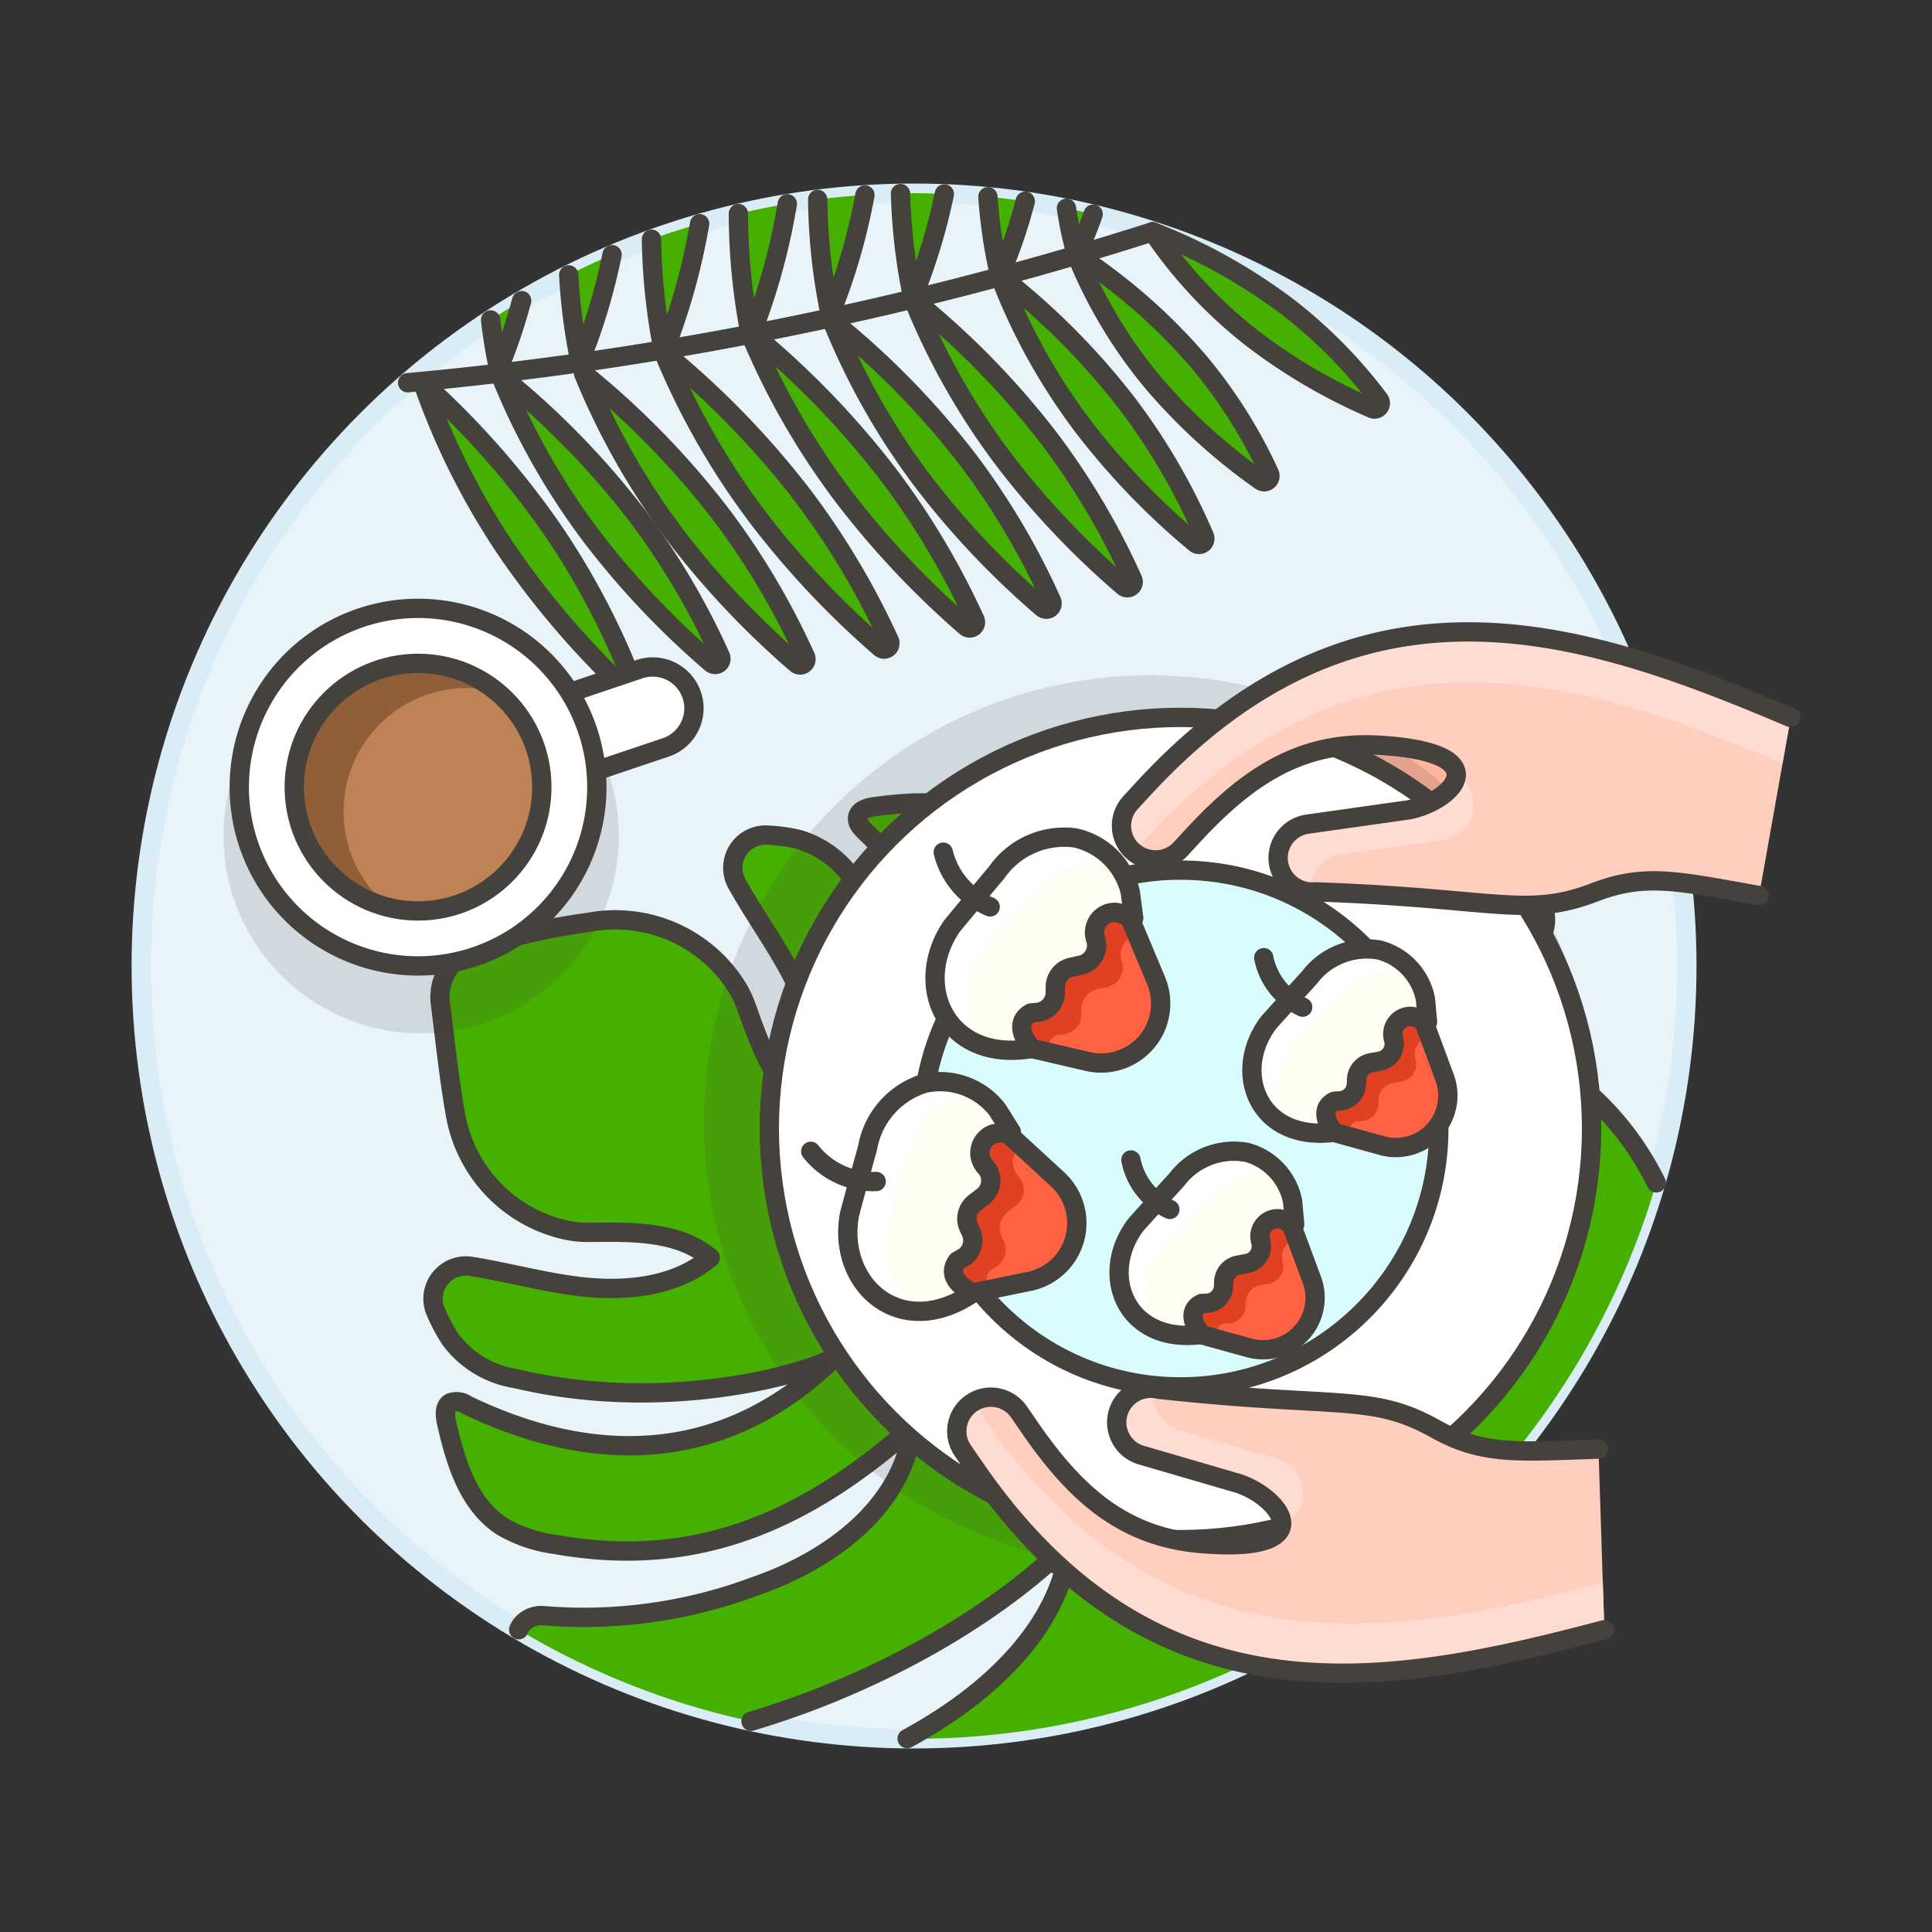 <svg xmlns="http://www.w3.org/2000/svg" viewBox="0 0 100 100"><rect x="0" y="0" width="100" height="100" fill="#333333" stroke="none"/><g class="nc-icon-wrapper"><defs/><circle class="a" cx="47.311" cy="50" r="40" fill="#e8f4fa" stroke="#daedf7" stroke-miterlimit="10"/><path class="b" d="M28.683 27.546a43.565 43.565 0 0 0-6.8-7.736 37.532 37.532 0 0 0 4.431 8.8 44.284 44.284 0 0 0 5.9 6.911.3.3 0 0 0 .486-.326 39.1 39.1 0 0 0-4.017-7.649z" fill="#46b000" stroke="#45413c" stroke-linecap="round" stroke-linejoin="round"/><path class="b" d="M32.987 26.694a42.508 42.508 0 0 0-7.069-7.24 36.363 36.363 0 0 0 4.768 8.4 43.092 43.092 0 0 0 6.134 6.469.3.3 0 0 0 .469-.35 37.96 37.96 0 0 0-4.302-7.279z" fill="#46b000" stroke="#45413c" stroke-linecap="round" stroke-linejoin="round"/><path class="b" d="M37.335 26.649a43.335 43.335 0 0 0-7.129-7.319 37.1 37.1 0 0 0 4.829 8.477 43.989 43.989 0 0 0 6.185 6.539.3.3 0 0 0 .47-.35 38.7 38.7 0 0 0-4.355-7.347z" fill="#46b000" stroke="#45413c" stroke-linecap="round" stroke-linejoin="round"/><path class="b" d="M41.585 25.7a44.8 44.8 0 0 0-7.239-7.464 38.486 38.486 0 0 0 4.938 8.622 45.525 45.525 0 0 0 6.281 6.665.3.3 0 0 0 .47-.35 40.138 40.138 0 0 0-4.45-7.473z" fill="#46b000" stroke="#45413c" stroke-linecap="round" stroke-linejoin="round"/><path class="b" d="M46.013 24.606a44.843 44.843 0 0 0-7.239-7.464 38.486 38.486 0 0 0 4.938 8.622 45.543 45.543 0 0 0 6.281 6.666.3.3 0 0 0 .47-.351 40.17 40.17 0 0 0-4.45-7.473z" fill="#46b000" stroke="#45413c" stroke-linecap="round" stroke-linejoin="round"/><path class="b" d="M50.134 23.841a42.417 42.417 0 0 0-7.061-7.229A36.244 36.244 0 0 0 47.833 25a43.015 43.015 0 0 0 6.126 6.46.3.3 0 0 0 .47-.35 37.881 37.881 0 0 0-4.295-7.269z" fill="#46b000" stroke="#45413c" stroke-linecap="round" stroke-linejoin="round"/><path class="b" d="M54.332 22.732a42.4 42.4 0 0 0-7.06-7.228 36.244 36.244 0 0 0 4.76 8.387 43.047 43.047 0 0 0 6.126 6.459.3.3 0 0 0 .469-.35 37.744 37.744 0 0 0-4.295-7.268z" fill="#46b000" stroke="#45413c" stroke-linecap="round" stroke-linejoin="round"/><path class="b" d="M58.4 20.964a37.123 37.123 0 0 0-6.652-6.69 31.389 31.389 0 0 0 4.352 7.848 37.589 37.589 0 0 0 5.771 5.988.3.3 0 0 0 .468-.348 32.745 32.745 0 0 0-3.939-6.798z" fill="#46b000" stroke="#45413c" stroke-linecap="round" stroke-linejoin="round"/><path class="b" d="M62.013 18.678a29.828 29.828 0 0 0-6.3-5.505 24.585 24.585 0 0 0 4.08 6.763 30.03 30.03 0 0 0 5.467 4.946.3.3 0 0 0 .446-.369 25.647 25.647 0 0 0-3.693-5.835z" fill="#46b000" stroke="#45413c" stroke-linecap="round" stroke-linejoin="round"/><path class="b" d="M66.734 15.95a29.129 29.129 0 0 0-7.073-3.956 24.018 24.018 0 0 0 5.236 5.58 29.306 29.306 0 0 0 6.129 3.574.3.3 0 0 0 .36-.454 25.035 25.035 0 0 0-4.652-4.744z" fill="#46b000" stroke="#45413c" stroke-linecap="round" stroke-linejoin="round"/><path class="c" d="M21.1 19.81a180.982 180.982 0 0 0 38.565-7.816" stroke="#45413c" stroke-linecap="round" stroke-linejoin="round" fill="none"/><path class="d" d="M27 15.561q-.813.482-1.6 1a25.33 25.33 0 0 0 .414 2.527A28.529 28.529 0 0 0 27 15.561z" style="" fill="#46b000"/><path class="d" d="M30.018 18.706a31.353 31.353 0 0 0 1.663-5.524c-.762.325-1.508.679-2.244 1.048a29.988 29.988 0 0 0 .581 4.476z" style="" fill="#46b000"/><path class="d" d="M34.347 18.232a33.373 33.373 0 0 0 1.866-6.652c-.842.243-1.675.505-2.493.8a32.221 32.221 0 0 0 .627 5.852z" style="" fill="#46b000"/><path class="d" d="M38.851 17.4a33.48 33.48 0 0 0 1.9-6.847c-.853.142-1.7.313-2.53.507a32.715 32.715 0 0 0 .63 6.34z" style="" fill="#46b000"/><path class="d" d="M42.969 16.266a31.258 31.258 0 0 0 1.8-6.175c-.822.052-1.636.132-2.443.233a30.79 30.79 0 0 0 .643 5.942z" style="" fill="#46b000"/><path class="d" d="M47.243 15.406a30.634 30.634 0 0 0 1.636-5.367c-.512-.019-1.025-.039-1.542-.039-.244 0-.484.014-.727.019a30.332 30.332 0 0 0 .633 5.387z" style="" fill="#46b000"/><path class="d" d="M51.744 14.262a25.8 25.8 0 0 0 1.323-3.847q-.96-.138-1.932-.231a25.536 25.536 0 0 0 .609 4.078z" style="" fill="#46b000"/><path class="d" d="M56.584 11.086a40.008 40.008 0 0 0-1.382-.308 18.38 18.38 0 0 0 .51 2.395 18 18 0 0 0 .872-2.087z" style="" fill="#46b000"/><path class="c" d="M25.394 16.561a25.33 25.33 0 0 0 .414 2.527A28.529 28.529 0 0 0 27 15.561" stroke="#45413c" stroke-linecap="round" stroke-linejoin="round" fill="none"/><path class="c" d="M29.437 14.23a29.988 29.988 0 0 0 .581 4.476 31.353 31.353 0 0 0 1.663-5.524" stroke="#45413c" stroke-linecap="round" stroke-linejoin="round" fill="none"/><path class="c" d="M33.72 12.381a32.221 32.221 0 0 0 .627 5.851 33.373 33.373 0 0 0 1.866-6.652" stroke="#45413c" stroke-linecap="round" stroke-linejoin="round" fill="none"/><path class="c" d="M38.219 11.056a32.715 32.715 0 0 0 .632 6.34 33.48 33.48 0 0 0 1.9-6.847" stroke="#45413c" stroke-linecap="round" stroke-linejoin="round" fill="none"/><path class="c" d="M42.324 10.324a30.79 30.79 0 0 0 .645 5.942 31.258 31.258 0 0 0 1.8-6.175" stroke="#45413c" stroke-linecap="round" stroke-linejoin="round" fill="none"/><path class="c" d="M46.61 10.019a30.332 30.332 0 0 0 .633 5.387 30.634 30.634 0 0 0 1.636-5.367" stroke="#45413c" stroke-linecap="round" stroke-linejoin="round" fill="none"/><path class="c" d="M51.135 10.184a25.536 25.536 0 0 0 .609 4.078 25.748 25.748 0 0 0 1.323-3.847" stroke="#45413c" stroke-linecap="round" stroke-linejoin="round" fill="none"/><path class="c" d="M55.2 10.778a18.38 18.38 0 0 0 .51 2.395 18 18 0 0 0 .872-2.087" stroke="#45413c" stroke-linecap="round" stroke-linejoin="round" fill="none"/><path class="d" d="M81.476 55.967c-1.092 9.745-3.931 13.521-6.992 14.494-.655.208-1.639.062-1.653-.625a1.282 1.282 0 0 1 .292-.7A33.066 33.066 0 0 0 78.7 52.312c.124-2.6-.374-5.715-2.725-6.842a29.476 29.476 0 0 0-5.9-1.785A1.867 1.867 0 0 0 68.5 45.75c2.2 12.553-.735 21.445-6.169 24.061 3.355-7.491 3.8-17.9 1.961-25.016a2.97 2.97 0 0 0-.714-1.479 3.1 3.1 0 0 0-1.217-.6l-3.891-1.241c-.693-.221-1.613-.369-2.007.244a1.325 1.325 0 0 0-.09 1.2 25.255 25.255 0 0 1 2.414 10.8c.1 3.971-1.076 8.611-4.913 10.578 2.711-7.012 2.995-13.179-.737-19.5a7.287 7.287 0 0 0-1.816-2.223c-1.676-1.247-3.978-1.1-6.049-.822-.366.049-.814.175-.88.539-.055.293.186.551.4.758 5.566 5.351 7.46 11.851 4.245 18.868.428-.935.036-9.02-4.63-16a5.218 5.218 0 0 0-3.063-2.469 9.092 9.092 0 0 0-1.737-.228 1.7 1.7 0 0 0-1.456 2.539c.895 1.589 1.973 3.083 2.827 4.7 1.145 2.165 1.879 4.748 1.059 7.056-1.924-1.1-2.694-3.428-3.445-5.514a5.347 5.347 0 0 0-.46-.932 7.43 7.43 0 0 0-7.692-3.323 32.592 32.592 0 0 0-5.64 1.265 2.681 2.681 0 0 0-2.01 2.889c.2 1.554.446 3.9.774 5.727a7.43 7.43 0 0 0 5.793 6.054 5.263 5.263 0 0 0 1.033.107c2.218-.022 4.667-.109 6.369 1.311-1.878 1.572-4.555 1.783-6.984 1.463-1.811-.238-3.587-.728-5.389-1.014a1.7 1.7 0 0 0-1.873 2.252 9.2 9.2 0 0 0 .819 1.549 5.215 5.215 0 0 0 3.38 2.011c8.17 1.944 15.886-.5 16.613-1.23-5.463 5.459-12.208 5.943-19.165 2.59a.93.93 0 0 0-.85-.113c-.318.189-.28.653-.2 1.014.459 2.038 1.124 4.247 2.876 5.384a7.293 7.293 0 0 0 2.717.929c7.226 1.3 12.908-1.116 18.538-6.1-.508 4.281-4.448 7-8.206 8.288a25.248 25.248 0 0 1-10.964 1.5 1.327 1.327 0 0 0-1.1.5.861.861 0 0 0-.124.233 39.723 39.723 0 0 0 12.021 4.738c5.925-1.76 12.2-5.041 16.482-9.246-.346 3.706-3.272 7.351-8.4 10.142.129 0 .256.01.386.01a40.011 40.011 0 0 0 38.393-28.774 15.121 15.121 0 0 0-4.253-5.258z" style="" fill="#46b000"/><path class="c" d="M38.872 89.094c5.925-1.76 12.2-5.041 16.482-9.246-.346 3.706-3.272 7.351-8.4 10.142" stroke="#45413c" stroke-linecap="round" stroke-linejoin="round" fill="none"/><path class="c" d="M85.729 61.225a15.121 15.121 0 0 0-4.253-5.258c-1.092 9.745-3.931 13.521-6.992 14.494-.655.208-1.639.062-1.653-.625a1.282 1.282 0 0 1 .292-.7A33.066 33.066 0 0 0 78.7 52.312c.124-2.6-.374-5.715-2.725-6.842a29.476 29.476 0 0 0-5.9-1.785A1.867 1.867 0 0 0 68.5 45.75c2.2 12.553-.735 21.445-6.169 24.061 3.355-7.491 3.8-17.9 1.961-25.016a2.97 2.97 0 0 0-.714-1.479 3.1 3.1 0 0 0-1.217-.6l-3.891-1.241c-.693-.221-1.613-.369-2.007.244a1.325 1.325 0 0 0-.09 1.2 25.255 25.255 0 0 1 2.414 10.8c.1 3.971-1.076 8.611-4.913 10.578 2.711-7.012 2.995-13.179-.737-19.5a7.287 7.287 0 0 0-1.816-2.223c-1.676-1.247-3.978-1.1-6.049-.822-.366.049-.814.175-.88.539-.055.293.186.551.4.758 5.566 5.351 7.46 11.851 4.245 18.868.428-.935.036-9.02-4.63-16a5.218 5.218 0 0 0-3.063-2.469 9.092 9.092 0 0 0-1.737-.228 1.7 1.7 0 0 0-1.456 2.539c.895 1.589 1.973 3.083 2.827 4.7 1.145 2.165 1.879 4.748 1.059 7.056-1.924-1.1-2.694-3.428-3.445-5.514a5.347 5.347 0 0 0-.46-.932 7.43 7.43 0 0 0-7.692-3.323 32.592 32.592 0 0 0-5.64 1.265 2.681 2.681 0 0 0-2.01 2.889c.2 1.554.446 3.9.774 5.727a7.43 7.43 0 0 0 5.793 6.054 5.263 5.263 0 0 0 1.033.107c2.218-.022 4.667-.109 6.369 1.311-1.878 1.572-4.555 1.783-6.984 1.463-1.811-.238-3.587-.728-5.389-1.014a1.7 1.7 0 0 0-1.873 2.252 9.2 9.2 0 0 0 .819 1.549 5.215 5.215 0 0 0 3.38 2.011c8.17 1.944 15.886-.5 16.613-1.23-5.463 5.459-12.208 5.943-19.165 2.59a.93.93 0 0 0-.85-.113c-.318.189-.28.653-.2 1.014.459 2.038 1.124 4.247 2.876 5.384a7.293 7.293 0 0 0 2.717.929c7.226 1.3 12.908-1.116 18.538-6.1-.508 4.281-4.448 7-8.206 8.288a25.248 25.248 0 0 1-10.964 1.5 1.327 1.327 0 0 0-1.1.5.861.861 0 0 0-.124.233" stroke="#45413c" stroke-linecap="round" stroke-linejoin="round" fill="none"/><g><circle class="e" cx="21.799" cy="43.259" r="10.229" fill="#45413c" opacity="0.15"/><path class="f" d="M34.464 38.684a2.136 2.136 0 0 0-1.364-4.049l-4.72 1.588 1.361 4.049z" stroke="#45413c" stroke-linecap="round" stroke-linejoin="round" fill="#fff"/><path class="f" d="M30.41 37.794a9.254 9.254 0 1 1-11.721-5.823 9.254 9.254 0 0 1 11.721 5.823z" stroke="#45413c" stroke-linecap="round" stroke-linejoin="round" fill="#fff"/><circle class="g" cx="21.638" cy="40.743" r="6.407" style="" fill="#bf8256"/><path class="h" d="M25.715 35.8a6.393 6.393 0 0 0-5.554 11.18 6.407 6.407 0 1 1 5.554-11.18z" style="" fill="#915e3a"/><circle class="c" cx="21.638" cy="40.743" r="6.407" stroke="#45413c" stroke-linecap="round" stroke-linejoin="round" fill="none"/></g><g><path class="i" d="M61.346 67.371l-3.48 5.822a4.1 4.1 0 0 0-.454 1.317l-.982 6.055c-.512.83.514.661 1.343 1.172s4.137 1.707 4.649.878l4.372-7.315 1.5-.412a1.764 1.764 0 0 0-.9-3.412 1.764 1.764 0 0 0-2.525-1.962l-1 .511.48-.8a1.765 1.765 0 0 0-3.005-1.853z" stroke="#45413c" stroke-linecap="round" stroke-linejoin="round" fill="#ffb59e"/><path class="c" d="M64.477 73.681l2-1.024a1.765 1.765 0 1 0-1.609-3.142" stroke="#45413c" stroke-linecap="round" stroke-linejoin="round" fill="none"/><path class="c" d="M61.813 73.469l2.538-4.245" stroke="#45413c" stroke-linecap="round" stroke-linejoin="round" fill="none"/><path class="j" d="M60.12 77.483l-.29 1.585" stroke="#45413c" stroke-linecap="round" stroke-linejoin="round" fill="#ffcebf"/><path class="i" d="M70.894 52.319l-2.513-6.3a4.1 4.1 0 0 1-.24-1.373l-.01-6.134c-.374-.9.612-.571 1.512-.944s4.355-1.03 4.729-.13l3.158 7.914 1.416.648a1.764 1.764 0 0 1-1.429 3.226 1.765 1.765 0 0 1-2.8 1.537l-.9-.662.347.868a1.765 1.765 0 0 1-3.261 1.353z" stroke="#45413c" stroke-linecap="round" stroke-linejoin="round" fill="#ffb59e"/><path class="c" d="M74.986 46.585l1.814 1.328a1.765 1.765 0 1 1-2.087 2.847" stroke="#45413c" stroke-linecap="round" stroke-linejoin="round" fill="none"/><path class="c" d="M72.322 46.372l1.833 4.594" stroke="#45413c" stroke-linecap="round" stroke-linejoin="round" fill="none"/><path class="j" d="M71.286 42.14l-.035-1.611" stroke="#45413c" stroke-linecap="round" stroke-linejoin="round" fill="#ffcebf"/><circle class="e" cx="59.537" cy="58.061" r="23.109" fill="#45413c" opacity="0.15"/><circle class="f" cx="61.099" cy="58.411" r="21.28" stroke="#45413c" stroke-linecap="round" stroke-linejoin="round" fill="#fff"/><circle class="k" cx="61.099" cy="58.411" r="13.374" stroke="#45413c" stroke-linecap="round" stroke-linejoin="round" fill="#d9fdff"/><g><path class="l" d="M56.3 54.942l-5.158-1.2a3.08 3.08 0 0 1-1.657-4.987l3.111-3.685a3.08 3.08 0 0 1 5.194.8l2.048 4.884a3.08 3.08 0 0 1-3.538 4.188z" style="" fill="#e04122"/><path class="m" d="M58.059 49.742a1.042 1.042 0 0 1-.762 1.352l-.507.113a1.044 1.044 0 0 0-.817 1.026v.265a1.045 1.045 0 0 1-.948 1.046l-.312.028a.788.788 0 0 0-.454.9l2.035.473a3.08 3.08 0 0 0 3.538-4.191l-.99-2.362a1.041 1.041 0 0 0-.783 1.35z" style="" fill="#ff6242"/><path class="c" d="M56.3 54.942l-5.158-1.2a3.08 3.08 0 0 1-1.657-4.987l3.111-3.685a3.08 3.08 0 0 1 5.194.8l2.048 4.884a3.08 3.08 0 0 1-3.538 4.188z" stroke="#45413c" stroke-linecap="round" stroke-linejoin="round" fill="none"/><path class="n" d="M58.68 47.516l-.859-.285a1.043 1.043 0 0 0-1.113 1.37 1.045 1.045 0 0 1-.763 1.353l-.506.112a1.043 1.043 0 0 0-.817 1.026v.265a1.043 1.043 0 0 1-.948 1.046l-.312.029c-1.087.589.042 1.838.042 1.838-4.462.754-6.2-3.3-4.154-6.3.1-.15 2.33-2.8 2.33-2.8a4.261 4.261 0 0 1 4.075-1.8 3.765 3.765 0 0 1 2.846 2.8z" style="" fill="#fffef2"/><path class="o" d="M57.946 44.935a3.31 3.31 0 0 0-.7-.221 4.259 4.259 0 0 0-4.075 1.8s-2.227 2.654-2.33 2.8a4.272 4.272 0 0 0-.26 4.71c-2.275-.965-2.869-3.809-1.333-6.055.1-.15 2.33-2.8 2.33-2.8a4.261 4.261 0 0 1 4.075-1.8 3.548 3.548 0 0 1 2.293 1.566z" style="" fill="#fff"/><path class="c" d="M58.68 47.516l-.859-.285a1.043 1.043 0 0 0-1.113 1.37 1.045 1.045 0 0 1-.763 1.353l-.506.112a1.043 1.043 0 0 0-.817 1.026v.265a1.043 1.043 0 0 1-.948 1.046l-.312.029c-1.087.589.042 1.838.042 1.838-4.462.754-6.2-3.3-4.154-6.3.1-.15 2.33-2.8 2.33-2.8a4.261 4.261 0 0 1 4.075-1.8 3.765 3.765 0 0 1 2.846 2.8z" stroke="#45413c" stroke-linecap="round" stroke-linejoin="round" fill="none"/><path class="c" d="M51.25 46.94a4.1 4.1 0 0 1-2.427-2.832" stroke="#45413c" stroke-linecap="round" stroke-linejoin="round" fill="none"/></g><g><path class="l" d="M53.272 66.326l-5.189 1.06a3.08 3.08 0 0 1-3.583-3.843l1.291-4.643a3.081 3.081 0 0 1 5.054-1.442l3.9 3.587a3.08 3.08 0 0 1-1.473 5.281z" style="" fill="#e04122"/><path class="m" d="M52.707 60.864a1.044 1.044 0 0 1-.129 1.548l-.414.313A1.044 1.044 0 0 0 51.849 64l.112.24a1.044 1.044 0 0 1-.426 1.346l-.272.156a.787.787 0 0 0-.038 1l2.047-.418a3.08 3.08 0 0 0 1.47-5.284l-1.885-1.735a1.041 1.041 0 0 0-.15 1.559z" style="" fill="#ff6242"/><path class="c" d="M53.272 66.326l-5.189 1.06a3.08 3.08 0 0 1-3.583-3.843l1.291-4.643a3.081 3.081 0 0 1 5.054-1.442l3.9 3.587a3.08 3.08 0 0 1-1.473 5.281z" stroke="#45413c" stroke-linecap="round" stroke-linejoin="round" fill="none"/><path class="n" d="M52.345 58.583l-.9.1A1.044 1.044 0 0 0 51 60.391a1.043 1.043 0 0 1-.129 1.547l-.413.313a1.044 1.044 0 0 0-.316 1.273l.112.24a1.043 1.043 0 0 1-.426 1.346l-.271.156c-.743.989.8 1.655.8 1.655-3.742 2.545-7.015-.42-6.4-4 .031-.18.95-3.52.95-3.52a4.262 4.262 0 0 1 2.955-3.332 3.765 3.765 0 0 1 3.753 1.356z" style="" fill="#fffef2"/><path class="o" d="M50.6 56.542a3.278 3.278 0 0 0-.727.089 4.261 4.261 0 0 0-2.954 3.332s-.919 3.341-.95 3.52a4.272 4.272 0 0 0 1.726 4.39c-2.47.071-4.195-2.267-3.735-4.948.031-.18.95-3.52.95-3.52a4.262 4.262 0 0 1 2.955-3.332 3.549 3.549 0 0 1 2.735.469z" style="" fill="#fff"/><path class="c" d="M52.345 58.583l-.9.1A1.044 1.044 0 0 0 51 60.391a1.043 1.043 0 0 1-.129 1.547l-.413.313a1.044 1.044 0 0 0-.316 1.273l.112.24a1.043 1.043 0 0 1-.426 1.346l-.271.156c-.743.989.8 1.655.8 1.655-3.742 2.545-7.015-.42-6.4-4 .031-.18.95-3.52.95-3.52a4.262 4.262 0 0 1 2.955-3.332 3.765 3.765 0 0 1 3.753 1.356z" stroke="#45413c" stroke-linecap="round" stroke-linejoin="round" fill="none"/><path class="c" d="M45.35 61.155a4.1 4.1 0 0 1-3.386-1.563" stroke="#45413c" stroke-linecap="round" stroke-linejoin="round" fill="none"/></g><g><path class="l" d="M64.661 69.767L60.2 68.532a2.69 2.69 0 0 1-1.26-4.412l2.849-3.1a2.69 2.69 0 0 1 4.5.884l1.611 4.334a2.691 2.691 0 0 1-3.239 3.529z" style="" fill="#e04122"/><path class="m" d="M66.389 65.293a.912.912 0 0 1-.715 1.153l-.446.079a.911.911 0 0 0-.75.866l-.008.231a.912.912 0 0 1-.866.878l-.273.014a.688.688 0 0 0-.429.766l1.759.487a2.691 2.691 0 0 0 3.24-3.529l-.778-2.1a.909.909 0 0 0-.734 1.155z" style="" fill="#ff6242"/><path class="c" d="M64.661 69.767L60.2 68.532a2.69 2.69 0 0 1-1.26-4.412l2.849-3.1a2.69 2.69 0 0 1 4.5.884l1.611 4.334a2.691 2.691 0 0 1-3.239 3.529z" stroke="#45413c" stroke-linecap="round" stroke-linejoin="round" fill="none"/><path class="n" d="M67.012 63.374l-.739-.281a.912.912 0 0 0-1.022 1.155.911.911 0 0 1-.714 1.153l-.446.08a.911.911 0 0 0-.751.865l-.008.231a.911.911 0 0 1-.865.878l-.274.014c-.97.474-.031 1.606-.031 1.606-3.921.495-5.291-3.111-3.394-5.649.095-.128 2.136-2.362 2.136-2.362a3.718 3.718 0 0 1 3.621-1.419 3.284 3.284 0 0 1 2.381 2.544z" style="" fill="#fffef2"/><path class="o" d="M66.466 61.1a2.831 2.831 0 0 0-.6-.219 3.719 3.719 0 0 0-3.621 1.42s-2.045 2.229-2.136 2.356a3.731 3.731 0 0 0-.4 4.1c-1.95-.924-2.365-3.428-.942-5.331.095-.128 2.136-2.362 2.136-2.362a3.718 3.718 0 0 1 3.621-1.419 3.094 3.094 0 0 1 1.942 1.455z" style="" fill="#fff"/><path class="c" d="M67.012 63.374l-.739-.281a.912.912 0 0 0-1.022 1.155.911.911 0 0 1-.714 1.153l-.446.08a.911.911 0 0 0-.751.865l-.008.231a.911.911 0 0 1-.865.878l-.274.014c-.97.474-.031 1.606-.031 1.606-3.921.495-5.291-3.111-3.394-5.649.095-.128 2.136-2.362 2.136-2.362a3.718 3.718 0 0 1 3.621-1.419 3.284 3.284 0 0 1 2.381 2.544z" stroke="#45413c" stroke-linecap="round" stroke-linejoin="round" fill="none"/><path class="c" d="M60.55 62.6a3.579 3.579 0 0 1-2.014-2.56" stroke="#45413c" stroke-linecap="round" stroke-linejoin="round" fill="none"/></g><g><path class="l" d="M71.537 59.3l-4.458-1.235a2.69 2.69 0 0 1-1.263-4.412l2.849-3.1a2.69 2.69 0 0 1 4.5.884l1.608 4.337a2.69 2.69 0 0 1-3.236 3.526z" style="" fill="#e04122"/><path class="m" d="M73.265 54.823a.912.912 0 0 1-.715 1.153l-.446.079a.911.911 0 0 0-.75.866l-.008.231a.912.912 0 0 1-.866.878l-.273.014a.688.688 0 0 0-.429.766l1.759.487a2.69 2.69 0 0 0 3.24-3.528L74 53.671a.909.909 0 0 0-.735 1.152z" style="" fill="#ff6242"/><path class="c" d="M71.537 59.3l-4.458-1.235a2.69 2.69 0 0 1-1.263-4.412l2.849-3.1a2.69 2.69 0 0 1 4.5.884l1.608 4.337a2.69 2.69 0 0 1-3.236 3.526z" stroke="#45413c" stroke-linecap="round" stroke-linejoin="round" fill="none"/><path class="n" d="M73.888 52.9l-.739-.28a.911.911 0 0 0-1.022 1.154.911.911 0 0 1-.714 1.153l-.446.08a.911.911 0 0 0-.751.865l-.008.231a.911.911 0 0 1-.865.878l-.274.019c-.97.474-.031 1.606-.031 1.606-3.921.5-5.291-3.111-3.394-5.649.095-.127 2.136-2.362 2.136-2.362a3.718 3.718 0 0 1 3.62-1.42 3.284 3.284 0 0 1 2.381 2.544z" style="" fill="#fffef2"/><path class="o" d="M73.342 50.625a2.831 2.831 0 0 0-.6-.219 3.721 3.721 0 0 0-3.621 1.42s-2.041 2.234-2.136 2.361a3.731 3.731 0 0 0-.4 4.1c-1.95-.924-2.365-3.428-.942-5.331.095-.127 2.136-2.362 2.136-2.362a3.718 3.718 0 0 1 3.621-1.419 3.094 3.094 0 0 1 1.942 1.45z" style="" fill="#fff"/><path class="c" d="M73.888 52.9l-.739-.28a.911.911 0 0 0-1.022 1.154.911.911 0 0 1-.714 1.153l-.446.08a.911.911 0 0 0-.751.865l-.008.231a.911.911 0 0 1-.865.878l-.274.019c-.97.474-.031 1.606-.031 1.606-3.921.5-5.291-3.111-3.394-5.649.095-.127 2.136-2.362 2.136-2.362a3.718 3.718 0 0 1 3.62-1.42 3.284 3.284 0 0 1 2.381 2.544z" stroke="#45413c" stroke-linecap="round" stroke-linejoin="round" fill="none"/><path class="c" d="M67.426 52.13a3.577 3.577 0 0 1-2.014-2.56" stroke="#45413c" stroke-linecap="round" stroke-linejoin="round" fill="none"/></g><g><path class="p" d="M91.05 46.344l1.639-9.21h-.017c-10.607-4.5-22.242-8.541-33.51 3.709l-.644.7a1.765 1.765 0 1 0 2.591 2.4l.645-.7c2.852-3.082 5.68-4.98 9.849-4.656 6.3.431 3.315 3.14.994 3.375l-4.95.7a1.765 1.765 0 0 0 .448 3.5c9.372.326 10.908 1.378 14.432.026 2.63-1.019 4.328-.588 8.523.156z" style="" fill="#ffcebf"/><path class="q" d="M59.269 43.453l-.59.634a1.709 1.709 0 0 1-.064-.056 1.766 1.766 0 0 1-.1-2.494l.644-.7c11.268-12.25 22.9-8.212 33.51-3.709h.017l-.426 2.392c-10.46-4.404-21.905-8.12-32.991 3.933z" style="" fill="#ffdcd1"/><path class="q" d="M67.833 46.167a1.84 1.84 0 0 1 1.6-1.95l5.175-.727a1.838 1.838 0 0 0 1.01-3.225l-.243-.207c.044.851-1.472 1.766-2.777 1.9l-4.95.7a1.765 1.765 0 0 0 .448 3.5" style="" fill="#ffdcd1"/><path class="c" d="M92.689 37.134h-.017c-10.607-4.5-22.242-8.541-33.51 3.709l-.644.7a1.765 1.765 0 1 0 2.591 2.4l.645-.7c2.852-3.082 5.68-4.98 9.849-4.656 6.3.431 3.315 3.14.994 3.375l-4.95.7a1.765 1.765 0 0 0 .448 3.5c9.372.326 10.908 1.378 14.432.026 2.63-1.01 4.328-.582 8.523.165" stroke="#45413c" stroke-linecap="round" stroke-linejoin="round" fill="none"/></g><g><path class="p" d="M82.738 75.009l.3 9.35h-.018c-11.138 2.941-23.231 5.269-32.629-8.468l-.538-.782a1.765 1.765 0 1 1 2.908-2l.538.781c2.382 3.459 4.909 5.743 9.081 6.019 6.3.475 3.731-2.633 1.467-3.2l-4.8-1.4a1.765 1.765 0 0 1 .944-3.4c9.322 1.019 10.993.2 14.287 2.04 2.46 1.379 4.202 1.199 8.46 1.06z" style="" fill="#ffcebf"/><path class="q" d="M50.871 73.32l-.494-.712a1.421 1.421 0 0 0-.071.046 1.767 1.767 0 0 0-.453 2.455l.538.782c9.4 13.737 21.491 11.406 32.633 8.469h.018l-.079-2.429C71.971 84.8 60.117 86.836 50.871 73.32z" style="" fill="#ffdcd1"/><path class="q" d="M59.735 71.86a1.84 1.84 0 0 0 1.3 2.159l5.017 1.461a1.838 1.838 0 0 1 .538 3.336l-.27.17c.165-.837-1.2-1.958-2.477-2.276l-4.8-1.4a1.765 1.765 0 0 1 .944-3.4" style="" fill="#ffdcd1"/><path class="c" d="M83.042 84.359h-.018c-11.142 2.941-23.235 5.269-32.633-8.468l-.538-.782a1.765 1.765 0 1 1 2.908-2l.538.781c2.382 3.459 4.909 5.743 9.081 6.019 6.3.475 3.731-2.633 1.467-3.2l-4.8-1.4a1.765 1.765 0 0 1 .944-3.4c9.322 1.019 10.993.2 14.287 2.04 2.459 1.376 4.2 1.2 8.459 1.057" stroke="#45413c" stroke-linecap="round" stroke-linejoin="round" fill="none"/></g></g></g></svg>